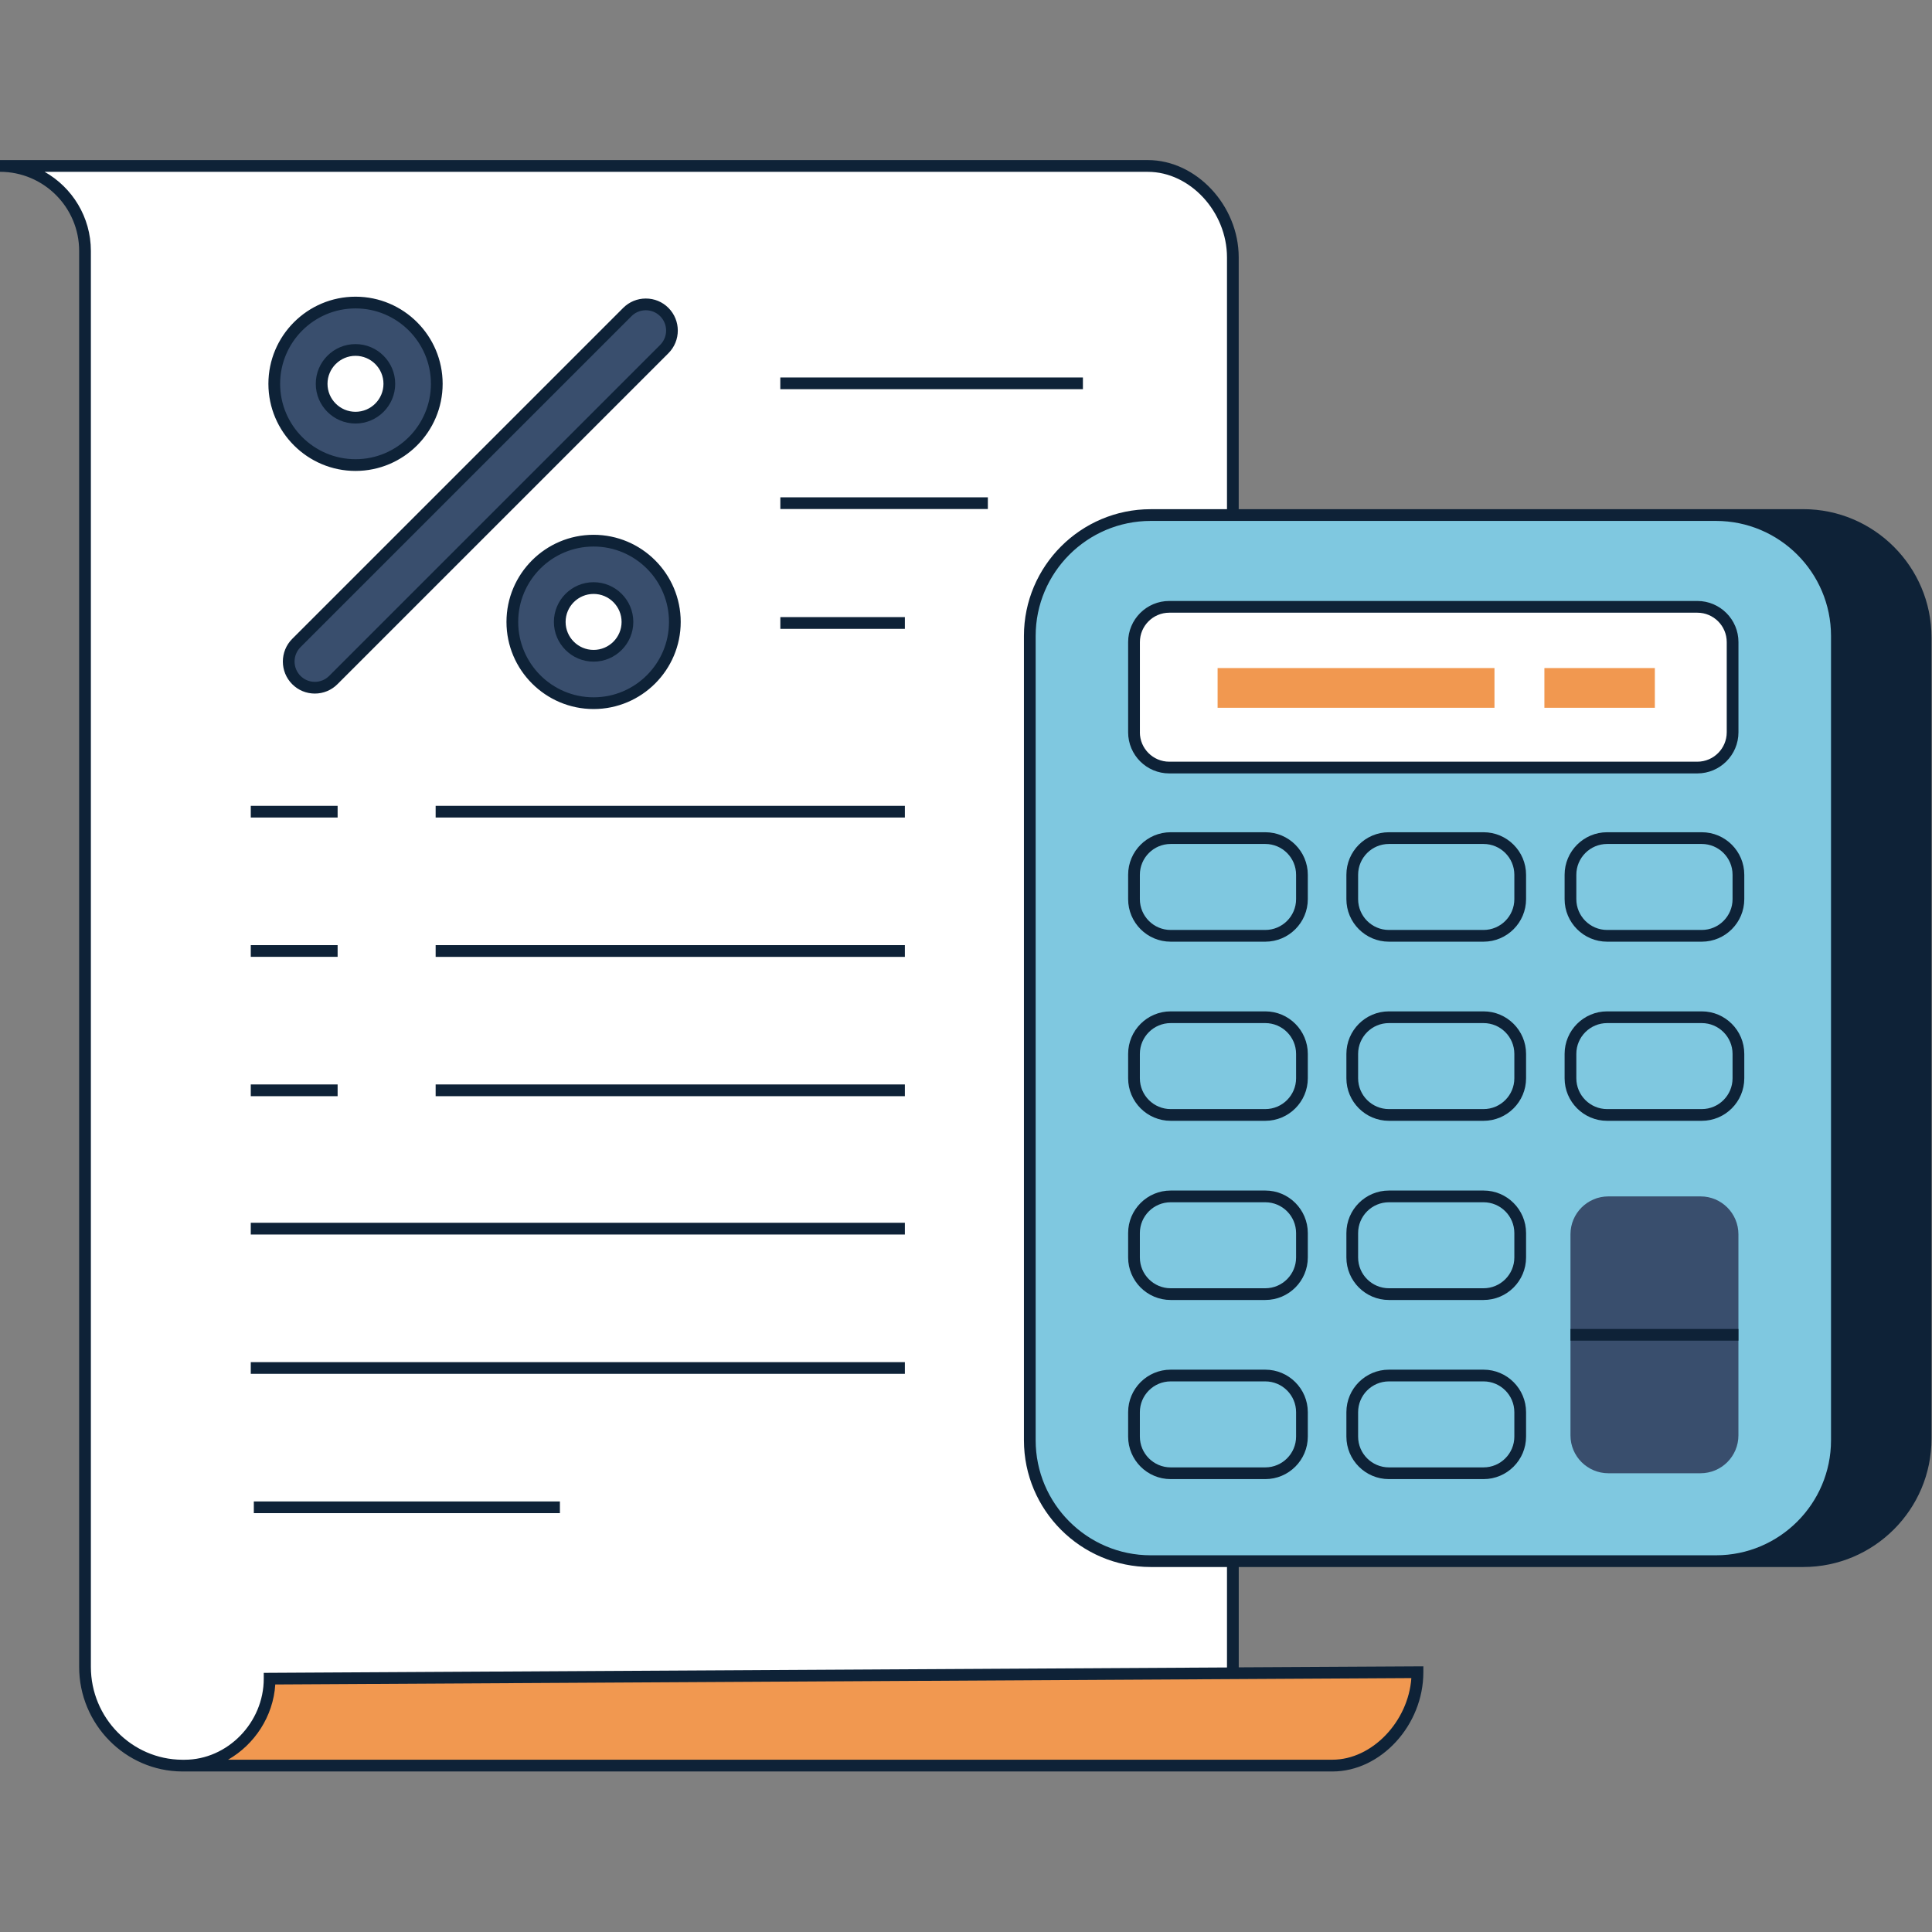 <svg xmlns="http://www.w3.org/2000/svg" xmlns:xlink="http://www.w3.org/1999/xlink" width="1920" zoomAndPan="magnify" viewBox="0 0 1440 1440" height="1920" preserveAspectRatio="xMidYMid meet"><rect x="0" y="0" width="1440" height="1440" fill="#808080" stroke="none"/><defs><clipPath id="fc129c6a5e"><path d="M 0 119.129 L 1440 119.129 L 1440 1320.629 L 0 1320.629 Z M 0 119.129 "></path></clipPath></defs><g id="83a620aef9"><path style=" stroke:none;fill-rule:nonzero;fill:#ffffff;fill-opacity:1;" d="M 1311.449 433.945 L 1311.449 583.711 L 816.754 583.711 L 816.754 433.945 Z M 857.656 1163.59 C 807.898 1163.59 767.551 1123.242 767.551 1073.484 L 767.551 474 C 767.551 424.242 807.898 383.895 857.656 383.895 L 918.891 383.895 L 918.891 191.824 C 918.891 156.867 890.516 123.715 855.586 123.715 L 0 123.715 C 34.988 123.715 63.363 152.09 63.363 187.02 L 63.363 1242.395 C 63.363 1282.422 95.699 1315.75 135.727 1315.984 L 918.891 1315.984 L 918.891 1163.621 L 857.656 1163.621 Z M 857.656 1163.59 "></path><path style=" stroke:none;fill-rule:nonzero;fill:#7fc8e0;fill-opacity:1;" d="M 1278.996 383.863 L 857.656 383.863 C 807.898 383.863 767.551 424.215 767.551 473.973 L 767.551 1073.457 C 767.551 1123.215 807.898 1163.562 857.656 1163.562 L 1278.996 1163.562 C 1328.754 1163.562 1369.102 1123.215 1369.102 1073.457 L 1369.102 474 C 1369.102 424.215 1328.754 383.863 1278.996 383.863 Z M 1291.406 546.363 C 1291.406 560.875 1279.637 572.641 1265.129 572.641 L 871.523 572.641 C 857.016 572.641 845.246 560.875 845.246 546.363 L 845.246 479.098 C 845.246 464.59 857.016 452.82 871.523 452.82 L 1265.129 452.82 C 1279.637 452.82 1291.406 464.59 1291.406 479.098 Z M 1291.406 546.363 "></path><path style=" stroke:none;fill-rule:nonzero;fill:#f19850;fill-opacity:1;" d="M 200.953 1251.164 L 1056.484 1246.355 C 1056.484 1281.316 1028.109 1315.953 993.18 1315.953 L 137.594 1315.953 C 172.578 1315.953 200.953 1286.094 200.953 1251.164 Z M 907.531 527.547 L 1113.902 527.547 L 1113.902 497.918 L 907.531 497.918 Z M 1151.105 497.918 L 1151.105 527.547 L 1233.434 527.547 L 1233.434 497.918 Z M 1151.105 497.918 "></path><path style=" stroke:none;fill-rule:nonzero;fill:#394e6d;fill-opacity:1;" d="M 1295.719 919.988 L 1295.719 1069.816 C 1295.719 1085.43 1283.074 1098.074 1267.461 1098.074 L 1198.793 1098.074 C 1183.18 1098.074 1170.535 1085.43 1170.535 1069.816 L 1170.535 919.988 C 1170.535 904.371 1183.18 891.73 1198.793 891.73 L 1267.461 891.73 C 1283.074 891.699 1295.719 904.371 1295.719 919.988 Z M 495.16 232.582 C 487.559 224.949 475.207 224.949 467.574 232.582 L 220.883 479.273 C 213.277 486.879 213.277 499.23 220.883 506.863 C 228.484 514.496 240.836 514.496 248.469 506.863 L 495.16 260.168 C 502.793 252.535 502.793 240.184 495.16 232.582 Z M 204.422 286.066 C 204.422 252.625 231.543 225.5 264.988 225.5 C 298.43 225.5 325.555 252.625 325.555 286.066 C 325.555 319.512 298.43 346.633 264.988 346.633 C 231.543 346.633 204.422 319.512 204.422 286.066 Z M 239.758 286.066 C 239.758 299.992 251.062 311.297 264.988 311.297 C 278.914 311.297 290.215 299.992 290.215 286.066 C 290.215 272.145 278.914 260.84 264.988 260.84 C 251.031 260.84 239.758 272.145 239.758 286.066 Z M 503 463.543 C 503 496.984 475.875 524.109 442.434 524.109 C 408.988 524.109 381.867 496.984 381.867 463.543 C 381.867 430.098 408.988 402.977 442.434 402.977 C 475.875 402.977 503 430.098 503 463.543 Z M 467.66 463.543 C 467.66 449.617 456.359 438.312 442.434 438.312 C 428.508 438.312 417.203 449.617 417.203 463.543 C 417.203 477.469 428.508 488.77 442.434 488.77 C 456.359 488.77 467.66 477.496 467.66 463.543 Z M 467.66 463.543 "></path><g clip-rule="nonzero" clip-path="url(#fc129c6a5e)"><path style=" stroke:none;fill-rule:nonzero;fill:#0e2237;fill-opacity:1;" d="M 674.441 609.348 L 324.707 609.348 L 324.707 600.609 L 674.441 600.609 Z M 674.441 704.465 L 324.707 704.465 L 324.707 713.207 L 674.441 713.207 Z M 324.707 817.035 L 674.441 817.035 L 674.441 808.293 L 324.707 808.293 Z M 251.645 600.609 L 186.914 600.609 L 186.914 609.348 L 251.645 609.348 Z M 251.645 704.438 L 186.914 704.438 L 186.914 713.176 L 251.645 713.176 Z M 251.645 808.293 L 186.914 808.293 L 186.914 817.035 L 251.645 817.035 Z M 186.914 920.133 L 674.441 920.133 L 674.441 911.395 L 186.914 911.395 Z M 186.914 1023.988 L 674.441 1023.988 L 674.441 1015.25 L 186.914 1015.25 Z M 189.184 1127.816 L 417.32 1127.816 L 417.32 1119.078 L 189.184 1119.078 Z M 807.141 281.348 L 581.598 281.348 L 581.598 290.09 L 807.141 290.09 Z M 581.625 379.406 L 736.289 379.406 L 736.289 370.668 L 581.625 370.668 Z M 581.625 468.699 L 674.441 468.699 L 674.441 459.957 L 581.625 459.957 Z M 1439.633 475.109 L 1439.633 1072.348 C 1439.633 1125.078 1396.75 1167.961 1344.02 1167.961 L 923.289 1167.961 L 923.289 1242.742 L 1060.883 1241.988 L 1060.883 1246.387 C 1060.883 1285.801 1029.246 1320.352 993.18 1320.352 L 135.727 1320.352 C 93.398 1320.121 58.992 1285.133 58.992 1242.395 L 58.992 187.02 C 58.992 154.508 32.539 128.055 0 128.055 L 0 119.316 L 855.586 119.316 C 891.652 119.316 923.262 153.195 923.262 191.797 L 923.262 379.496 L 1344.02 379.496 C 1396.75 379.496 1439.633 422.406 1439.633 475.109 Z M 137.594 1315.953 Z M 1051.938 1250.754 L 205.18 1255.504 C 203.664 1279.336 189.68 1300.309 169.988 1311.582 L 993.148 1311.582 C 1022.66 1311.582 1049.668 1283.121 1051.938 1250.754 Z M 914.523 1167.961 L 857.656 1167.961 C 805.566 1167.961 763.18 1125.574 763.18 1073.484 L 763.18 474 C 763.18 421.91 805.566 379.523 857.656 379.523 L 914.523 379.523 L 914.523 191.824 C 914.523 157.855 886.961 128.082 855.586 128.082 L 33.27 128.082 C 53.836 139.707 67.734 161.789 67.734 187.02 L 67.734 1242.395 C 67.734 1280.355 98.234 1311.379 135.758 1311.613 L 137.594 1311.613 C 169.578 1311.613 196.586 1283.938 196.586 1251.191 L 196.586 1246.852 L 200.926 1246.824 L 914.523 1242.832 Z M 923.262 1159.223 L 1278.996 1159.223 C 1326.277 1159.223 1364.734 1120.766 1364.734 1073.484 L 1364.734 474 C 1364.734 426.719 1326.277 388.266 1278.996 388.266 L 857.656 388.266 C 810.375 388.266 771.918 426.719 771.918 474 L 771.918 1073.484 C 771.918 1120.766 810.375 1159.223 857.656 1159.223 Z M 840.848 545.812 L 840.848 478.574 C 840.848 461.676 854.598 447.926 871.492 447.926 L 1265.102 447.926 C 1281.996 447.926 1295.746 461.676 1295.746 478.574 L 1295.746 545.812 C 1295.746 562.707 1281.996 576.457 1265.102 576.457 L 871.523 576.457 C 854.598 576.488 840.848 562.738 840.848 545.812 Z M 849.586 545.812 C 849.586 557.902 859.434 567.719 871.492 567.719 L 1265.102 567.719 C 1277.191 567.719 1287.008 557.871 1287.008 545.812 L 1287.008 478.574 C 1287.008 466.484 1277.16 456.668 1265.102 456.668 L 871.523 456.668 C 859.434 456.668 849.613 466.512 849.613 478.574 L 849.613 545.812 Z M 974.766 652 L 974.766 670.176 C 974.766 687.656 960.551 701.875 943.07 701.875 L 872.543 701.875 C 855.062 701.875 840.848 687.656 840.848 670.176 L 840.848 652 C 840.848 634.52 855.062 620.305 872.543 620.305 L 943.07 620.305 C 960.551 620.305 974.766 634.52 974.766 652 Z M 966.027 652 C 966.027 639.328 955.715 629.043 943.07 629.043 L 872.543 629.043 C 859.871 629.043 849.586 639.355 849.586 652 L 849.586 670.176 C 849.586 682.852 859.898 693.133 872.543 693.133 L 943.07 693.133 C 955.742 693.133 966.027 682.82 966.027 670.176 Z M 1137.441 652 L 1137.441 670.176 C 1137.441 687.656 1123.227 701.875 1105.746 701.875 L 1035.219 701.875 C 1017.738 701.875 1003.52 687.656 1003.52 670.176 L 1003.52 652 C 1003.52 634.52 1017.738 620.305 1035.219 620.305 L 1105.746 620.305 C 1123.227 620.305 1137.441 634.52 1137.441 652 Z M 1128.703 652 C 1128.703 639.328 1118.391 629.043 1105.746 629.043 L 1035.219 629.043 C 1022.543 629.043 1012.262 639.355 1012.262 652 L 1012.262 670.176 C 1012.262 682.852 1022.574 693.133 1035.219 693.133 L 1105.746 693.133 C 1118.418 693.133 1128.703 682.82 1128.703 670.176 Z M 1300.086 652 L 1300.086 670.176 C 1300.086 687.656 1285.871 701.875 1268.391 701.875 L 1197.863 701.875 C 1180.383 701.875 1166.168 687.656 1166.168 670.176 L 1166.168 652 C 1166.168 634.52 1180.383 620.305 1197.863 620.305 L 1268.391 620.305 C 1285.871 620.305 1300.086 634.52 1300.086 652 Z M 1291.348 652 C 1291.348 639.328 1281.035 629.043 1268.391 629.043 L 1197.863 629.043 C 1185.191 629.043 1174.906 639.355 1174.906 652 L 1174.906 670.176 C 1174.906 682.852 1185.219 693.133 1197.863 693.133 L 1268.391 693.133 C 1281.062 693.133 1291.348 682.82 1291.348 670.176 Z M 974.766 785.512 L 974.766 803.691 C 974.766 821.172 960.551 835.387 943.07 835.387 L 872.543 835.387 C 855.062 835.387 840.848 821.172 840.848 803.691 L 840.848 785.512 C 840.848 768.031 855.062 753.816 872.543 753.816 L 943.07 753.816 C 960.551 753.816 974.766 768.031 974.766 785.512 Z M 966.027 785.512 C 966.027 772.84 955.715 762.555 943.07 762.555 L 872.543 762.555 C 859.871 762.555 849.586 772.867 849.586 785.512 L 849.586 803.691 C 849.586 816.363 859.898 826.648 872.543 826.648 L 943.07 826.648 C 955.742 826.648 966.027 816.336 966.027 803.691 Z M 1137.441 785.512 L 1137.441 803.691 C 1137.441 821.172 1123.227 835.387 1105.746 835.387 L 1035.219 835.387 C 1017.738 835.387 1003.52 821.172 1003.52 803.691 L 1003.52 785.512 C 1003.52 768.031 1017.738 753.816 1035.219 753.816 L 1105.746 753.816 C 1123.227 753.816 1137.441 768.031 1137.441 785.512 Z M 1128.703 785.512 C 1128.703 772.84 1118.391 762.555 1105.746 762.555 L 1035.219 762.555 C 1022.543 762.555 1012.262 772.867 1012.262 785.512 L 1012.262 803.691 C 1012.262 816.363 1022.574 826.648 1035.219 826.648 L 1105.746 826.648 C 1118.418 826.648 1128.703 816.336 1128.703 803.691 Z M 1166.168 803.691 L 1166.168 785.512 C 1166.168 768.031 1180.383 753.816 1197.863 753.816 L 1268.391 753.816 C 1285.871 753.816 1300.086 768.031 1300.086 785.512 L 1300.086 803.691 C 1300.086 821.172 1285.871 835.387 1268.391 835.387 L 1197.863 835.387 C 1180.383 835.387 1166.168 821.172 1166.168 803.691 Z M 1174.906 803.691 C 1174.906 816.363 1185.219 826.648 1197.863 826.648 L 1268.391 826.648 C 1281.062 826.648 1291.348 816.336 1291.348 803.691 L 1291.348 785.512 C 1291.348 772.84 1281.035 762.555 1268.391 762.555 L 1197.863 762.555 C 1185.191 762.555 1174.906 772.867 1174.906 785.512 Z M 974.766 919.055 L 974.766 937.234 C 974.766 954.711 960.551 968.93 943.07 968.93 L 872.543 968.93 C 855.062 968.93 840.848 954.711 840.848 937.234 L 840.848 919.055 C 840.848 901.574 855.062 887.359 872.543 887.359 L 943.07 887.359 C 960.551 887.328 974.766 901.574 974.766 919.055 Z M 966.027 919.055 C 966.027 906.383 955.715 896.098 943.07 896.098 L 872.543 896.098 C 859.871 896.098 849.586 906.41 849.586 919.055 L 849.586 937.234 C 849.586 949.906 859.898 960.191 872.543 960.191 L 943.07 960.191 C 955.742 960.191 966.027 949.875 966.027 937.234 Z M 1137.441 919.055 L 1137.441 937.234 C 1137.441 954.711 1123.227 968.93 1105.746 968.93 L 1035.219 968.93 C 1017.738 968.93 1003.52 954.711 1003.52 937.234 L 1003.52 919.055 C 1003.52 901.574 1017.738 887.359 1035.219 887.359 L 1105.746 887.359 C 1123.227 887.328 1137.441 901.574 1137.441 919.055 Z M 1128.703 919.055 C 1128.703 906.383 1118.391 896.098 1105.746 896.098 L 1035.219 896.098 C 1022.543 896.098 1012.262 906.41 1012.262 919.055 L 1012.262 937.234 C 1012.262 949.906 1022.574 960.191 1035.219 960.191 L 1105.746 960.191 C 1118.418 960.191 1128.703 949.875 1128.703 937.234 Z M 974.766 1052.566 L 974.766 1070.746 C 974.766 1088.227 960.551 1102.441 943.07 1102.441 L 872.543 1102.441 C 855.062 1102.441 840.848 1088.227 840.848 1070.746 L 840.848 1052.566 C 840.848 1035.09 855.062 1020.871 872.543 1020.871 L 943.07 1020.871 C 960.551 1020.871 974.766 1035.09 974.766 1052.566 Z M 966.027 1052.566 C 966.027 1039.895 955.715 1029.613 943.07 1029.613 L 872.543 1029.613 C 859.871 1029.613 849.586 1039.926 849.586 1052.566 L 849.586 1070.746 C 849.586 1083.418 859.898 1093.703 872.543 1093.703 L 943.07 1093.703 C 955.742 1093.703 966.027 1083.391 966.027 1070.746 Z M 1137.441 1052.566 L 1137.441 1070.746 C 1137.441 1088.227 1123.227 1102.441 1105.746 1102.441 L 1035.219 1102.441 C 1017.738 1102.441 1003.52 1088.227 1003.52 1070.746 L 1003.52 1052.566 C 1003.52 1035.09 1017.738 1020.871 1035.219 1020.871 L 1105.746 1020.871 C 1123.227 1020.871 1137.441 1035.09 1137.441 1052.566 Z M 1128.703 1052.566 C 1128.703 1039.895 1118.391 1029.613 1105.746 1029.613 L 1035.219 1029.613 C 1022.543 1029.613 1012.262 1039.926 1012.262 1052.566 L 1012.262 1070.746 C 1012.262 1083.418 1022.574 1093.703 1035.219 1093.703 L 1105.746 1093.703 C 1118.418 1093.703 1128.703 1083.391 1128.703 1070.746 Z M 217.793 476.184 L 464.484 229.492 C 469 224.977 475.004 222.5 481.352 222.5 C 487.734 222.5 493.734 224.977 498.223 229.492 C 507.516 238.816 507.516 253.934 498.223 263.258 L 251.527 509.949 C 247.012 514.465 241.012 516.941 234.66 516.941 C 228.281 516.941 222.281 514.465 217.793 509.949 C 208.5 500.656 208.5 485.508 217.793 476.184 Z M 223.969 503.773 C 226.824 506.629 230.641 508.203 234.66 508.203 C 238.711 508.203 242.496 506.629 245.352 503.773 L 492.043 257.082 C 497.957 251.168 497.957 241.582 492.043 235.668 C 489.191 232.812 485.375 231.242 481.352 231.242 C 477.305 231.242 473.516 232.812 470.66 235.668 L 223.969 482.363 C 218.086 488.273 218.086 497.859 223.969 503.773 Z M 235.359 286.066 C 235.359 269.754 248.645 256.469 264.957 256.469 C 281.273 256.469 294.559 269.754 294.559 286.066 C 294.559 302.383 281.273 315.668 264.957 315.668 C 248.645 315.668 235.359 302.41 235.359 286.066 Z M 244.102 286.066 C 244.102 297.574 253.453 306.926 264.957 306.926 C 276.465 306.926 285.816 297.574 285.816 286.066 C 285.816 274.562 276.465 265.211 264.957 265.211 C 253.48 265.211 244.102 274.59 244.102 286.066 Z M 200.051 286.066 C 200.051 250.266 229.184 221.133 264.988 221.133 C 300.793 221.133 329.922 250.266 329.922 286.066 C 329.922 321.871 300.793 351.004 264.988 351.004 C 229.184 351.004 200.051 321.871 200.051 286.066 Z M 208.793 286.066 C 208.793 317.066 233.992 342.266 264.988 342.266 C 295.984 342.266 321.184 317.066 321.184 286.066 C 321.184 255.07 295.984 229.871 264.988 229.871 C 233.992 229.871 208.793 255.102 208.793 286.066 Z M 472.031 463.543 C 472.031 479.855 458.746 493.141 442.434 493.141 C 426.117 493.141 412.836 479.855 412.836 463.543 C 412.836 447.227 426.117 433.945 442.434 433.945 C 458.777 433.945 472.031 447.227 472.031 463.543 Z M 463.293 463.543 C 463.293 452.035 453.941 442.684 442.434 442.684 C 430.926 442.684 421.574 452.035 421.574 463.543 C 421.574 475.051 430.926 484.402 442.434 484.402 C 453.941 484.402 463.293 475.051 463.293 463.543 Z M 507.367 463.543 C 507.367 499.344 478.234 528.477 442.434 528.477 C 406.629 528.477 377.496 499.344 377.496 463.543 C 377.496 427.738 406.629 398.605 442.434 398.605 C 478.234 398.605 507.367 427.738 507.367 463.543 Z M 498.629 463.543 C 498.629 432.547 473.43 407.348 442.434 407.348 C 411.438 407.348 386.234 432.547 386.234 463.543 C 386.234 494.539 411.438 519.738 442.434 519.738 C 473.43 519.738 498.629 494.539 498.629 463.543 Z M 1295.719 990.516 L 1170.535 990.516 L 1170.535 999.258 L 1295.719 999.258 Z M 1295.719 990.516 "></path></g></g></svg>